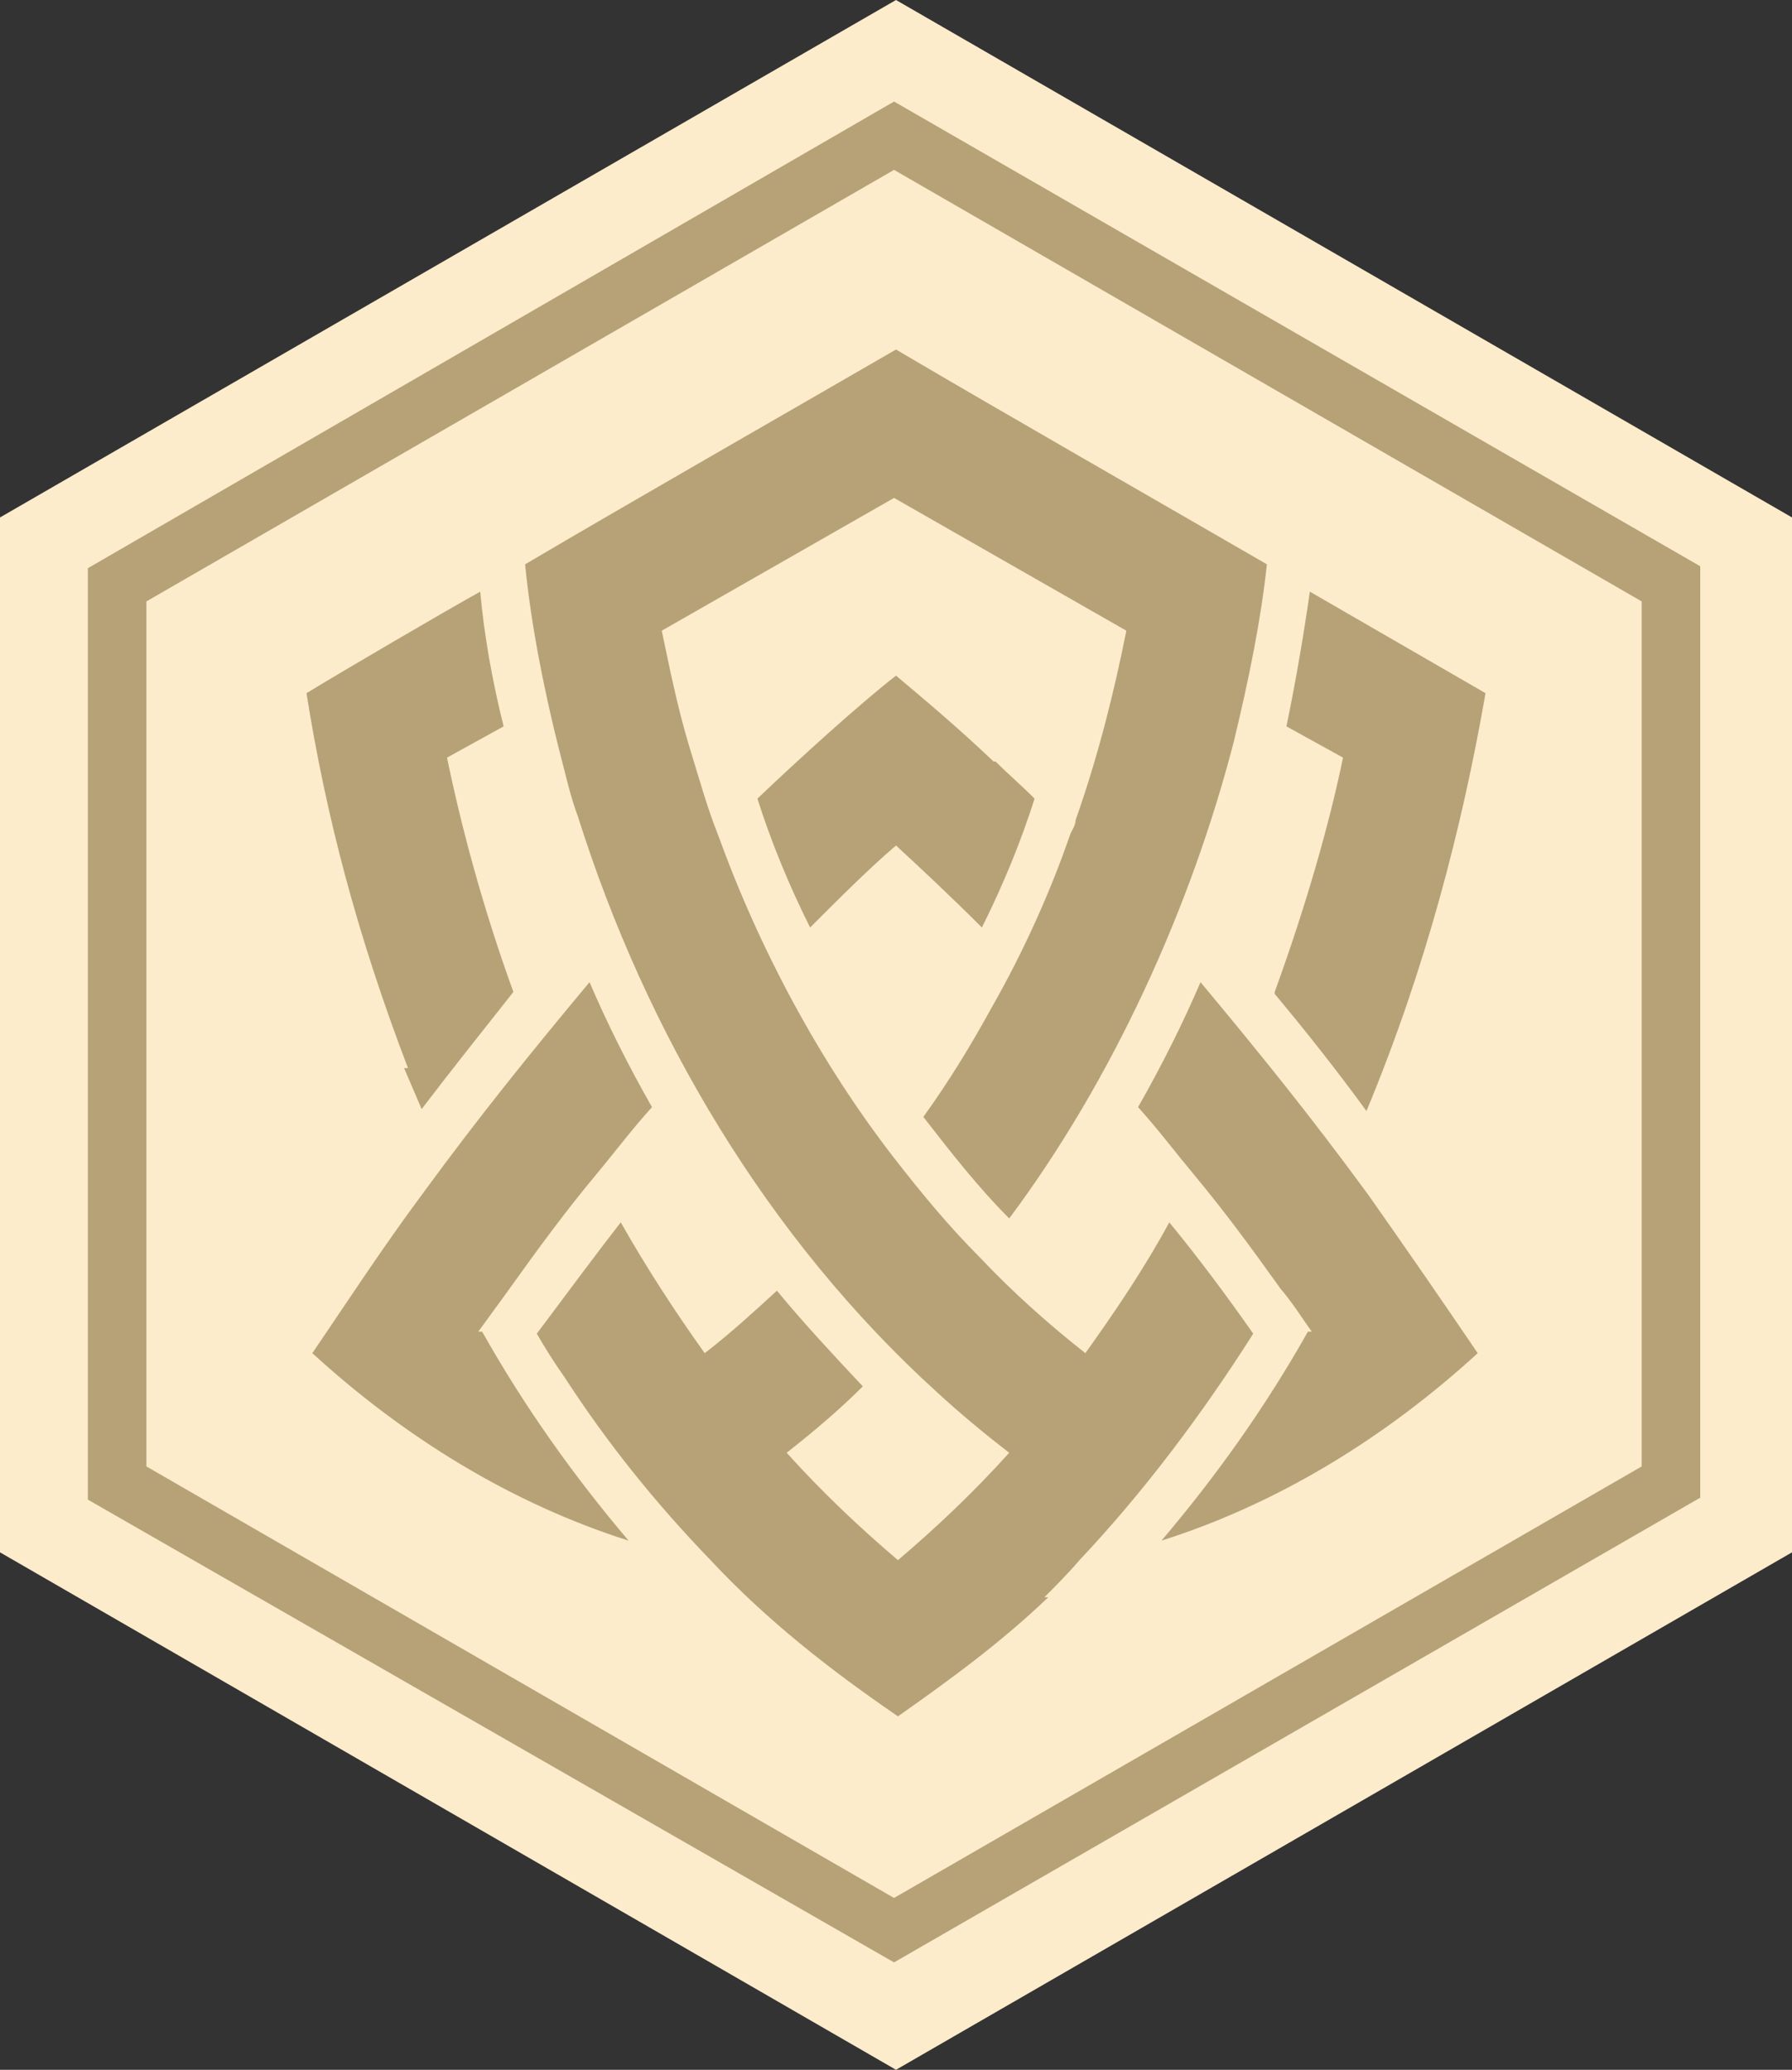 <?xml version="1.0" encoding="UTF-8"?>
<svg id="_レイヤー_1" data-name="レイヤー_1" xmlns="http://www.w3.org/2000/svg" version="1.1" viewBox="0 0 91.8 106">
  <rect x="0" y="0" width="91.8" height="106" fill="#333333" stroke="none"/>
  <!-- Generator: Adobe Illustrator 29.0.1, SVG Export Plug-In . SVG Version: 2.1.0 Build 192)  -->
  <defs>
    <style>
      .st0 {
        fill: #fceccb;
      }

      .st1, .st2 {
        fill: #b7a277;
      }

      .st2 {
        fill-rule: evenodd;
      }
    </style>
  </defs>
  <path class="st0" d="M0,26.5v53l45.9,26.5,45.9-26.5V26.5L45.9,0,0,26.5Z"/>
  <path class="st0" d="M4.5,29.1v47.7l41.3,23.8,41.3-23.8V29.1L45.8,5.2,4.5,29.1Z"/>
  <path class="st2" d="M7.5,75.1l38.3,22.1,38.3-22.1V30.8L45.8,8.7,7.5,30.8v44.2ZM45.8,5.2l41.3,23.8v47.7l-41.3,23.8L4.5,76.8V29.1L45.8,5.2Z"/>
  <path class="st1" d="M20.7,54.7c.3.7.6,1.4.9,2.1,1.6-2.1,3.2-4.1,4.7-6-1.6-4.4-2.7-8.6-3.4-12l2.9-1.6c-.6-2.4-1-4.7-1.2-6.9-1.8,1-7.1,4.1-8.9,5.2,1,6.3,2.6,12.4,5.2,19.2Z"/>
  <path class="st1" d="M24.5,68.2c.5-.7,1.1-1.5,1.6-2.2,1.5-2.1,2.9-4,4.4-5.8,1-1.2,1.9-2.4,2.9-3.5-1.2-2.1-2.3-4.3-3.2-6.4-3,3.6-5.6,6.8-8.6,10.9-2,2.7-3.7,5.3-5.6,8.1,4.7,4.3,10.2,7.7,16.2,9.6-2.8-3.3-5.3-6.8-7.5-10.7Z"/>
  <path class="st1" d="M50.9,39c-2-1.9-3.7-3.3-5-4.4-1.8,1.4-4.9,4.2-7.1,6.3.7,2.2,1.6,4.4,2.7,6.6,1.6-1.6,3-3,4.4-4.2,1.3,1.2,2.8,2.6,4.4,4.2,1.1-2.2,2-4.4,2.7-6.6-.7-.7-1.4-1.3-2-1.9Z"/>
  <path class="st1" d="M65.3,50.9c1.5,1.8,3.1,3.8,4.7,6,3-7.2,4.9-14.5,6.1-21.4-1.9-1.1-7.1-4.1-9-5.2-.3,2.1-.7,4.5-1.2,6.9l2.9,1.6c-.7,3.4-1.9,7.6-3.5,12Z"/>
  <path class="st1" d="M53.5,81.8c.6-.6,1.2-1.2,1.8-1.9,3.3-3.5,6.3-7.5,8.9-11.6-1.4-2-2.9-4-4.3-5.7-1.3,2.4-2.8,4.6-4.3,6.7-1.9-1.5-3.7-3.1-5.4-4.9-1.6-1.6-3-3.3-4.4-5.1-3.8-4.9-6.9-10.7-9-16.5-.6-1.5-1-3-1.5-4.6-.6-2-1-4-1.4-5.9l11.9-6.8,11.9,6.8c-.6,3-1.4,6.3-2.6,9.7,0,.3-.2.5-.3.8-1,2.9-2.4,6-4,8.8-1.1,2-2.2,3.8-3.5,5.6,1.4,1.8,2.8,3.6,4.4,5.2,5.3-7.1,9.3-15.9,11.5-24.4.8-3.3,1.4-6.3,1.7-9.1-5.7-3.3-13.4-7.7-19-11-5.7,3.3-13.4,7.7-19,11,.3,3.1,1,6.7,2,10.5.2.8.4,1.6.7,2.4,3.5,11.1,9.7,21.6,18.4,29.5,1.2,1.1,2.4,2.1,3.7,3.1-1.8,2-3.7,3.8-5.7,5.5-2-1.7-3.9-3.5-5.7-5.5,1.4-1.1,2.7-2.2,3.9-3.4-1.5-1.6-3-3.2-4.4-4.9-1.2,1.1-2.4,2.2-3.7,3.2-1.5-2.1-3-4.4-4.3-6.7-1.4,1.8-2.8,3.7-4.3,5.7.4.7.9,1.5,1.4,2.2,2.2,3.4,4.7,6.5,7.5,9.4,2.9,3.1,6.1,5.6,9.6,8,2.7-1.9,5.3-3.8,7.7-6.1Z"/>
  <path class="st1" d="M67.2,68.2c-.5-.7-1-1.5-1.6-2.2-1.5-2.1-2.9-4-4.4-5.8-1-1.2-1.9-2.4-2.9-3.5,1.2-2.1,2.3-4.3,3.2-6.4,3,3.6,5.6,6.8,8.6,10.9,1.9,2.7,3.7,5.3,5.6,8.1-4.7,4.3-10.2,7.7-16.2,9.6,2.8-3.3,5.3-6.8,7.5-10.7Z"/>
</svg>